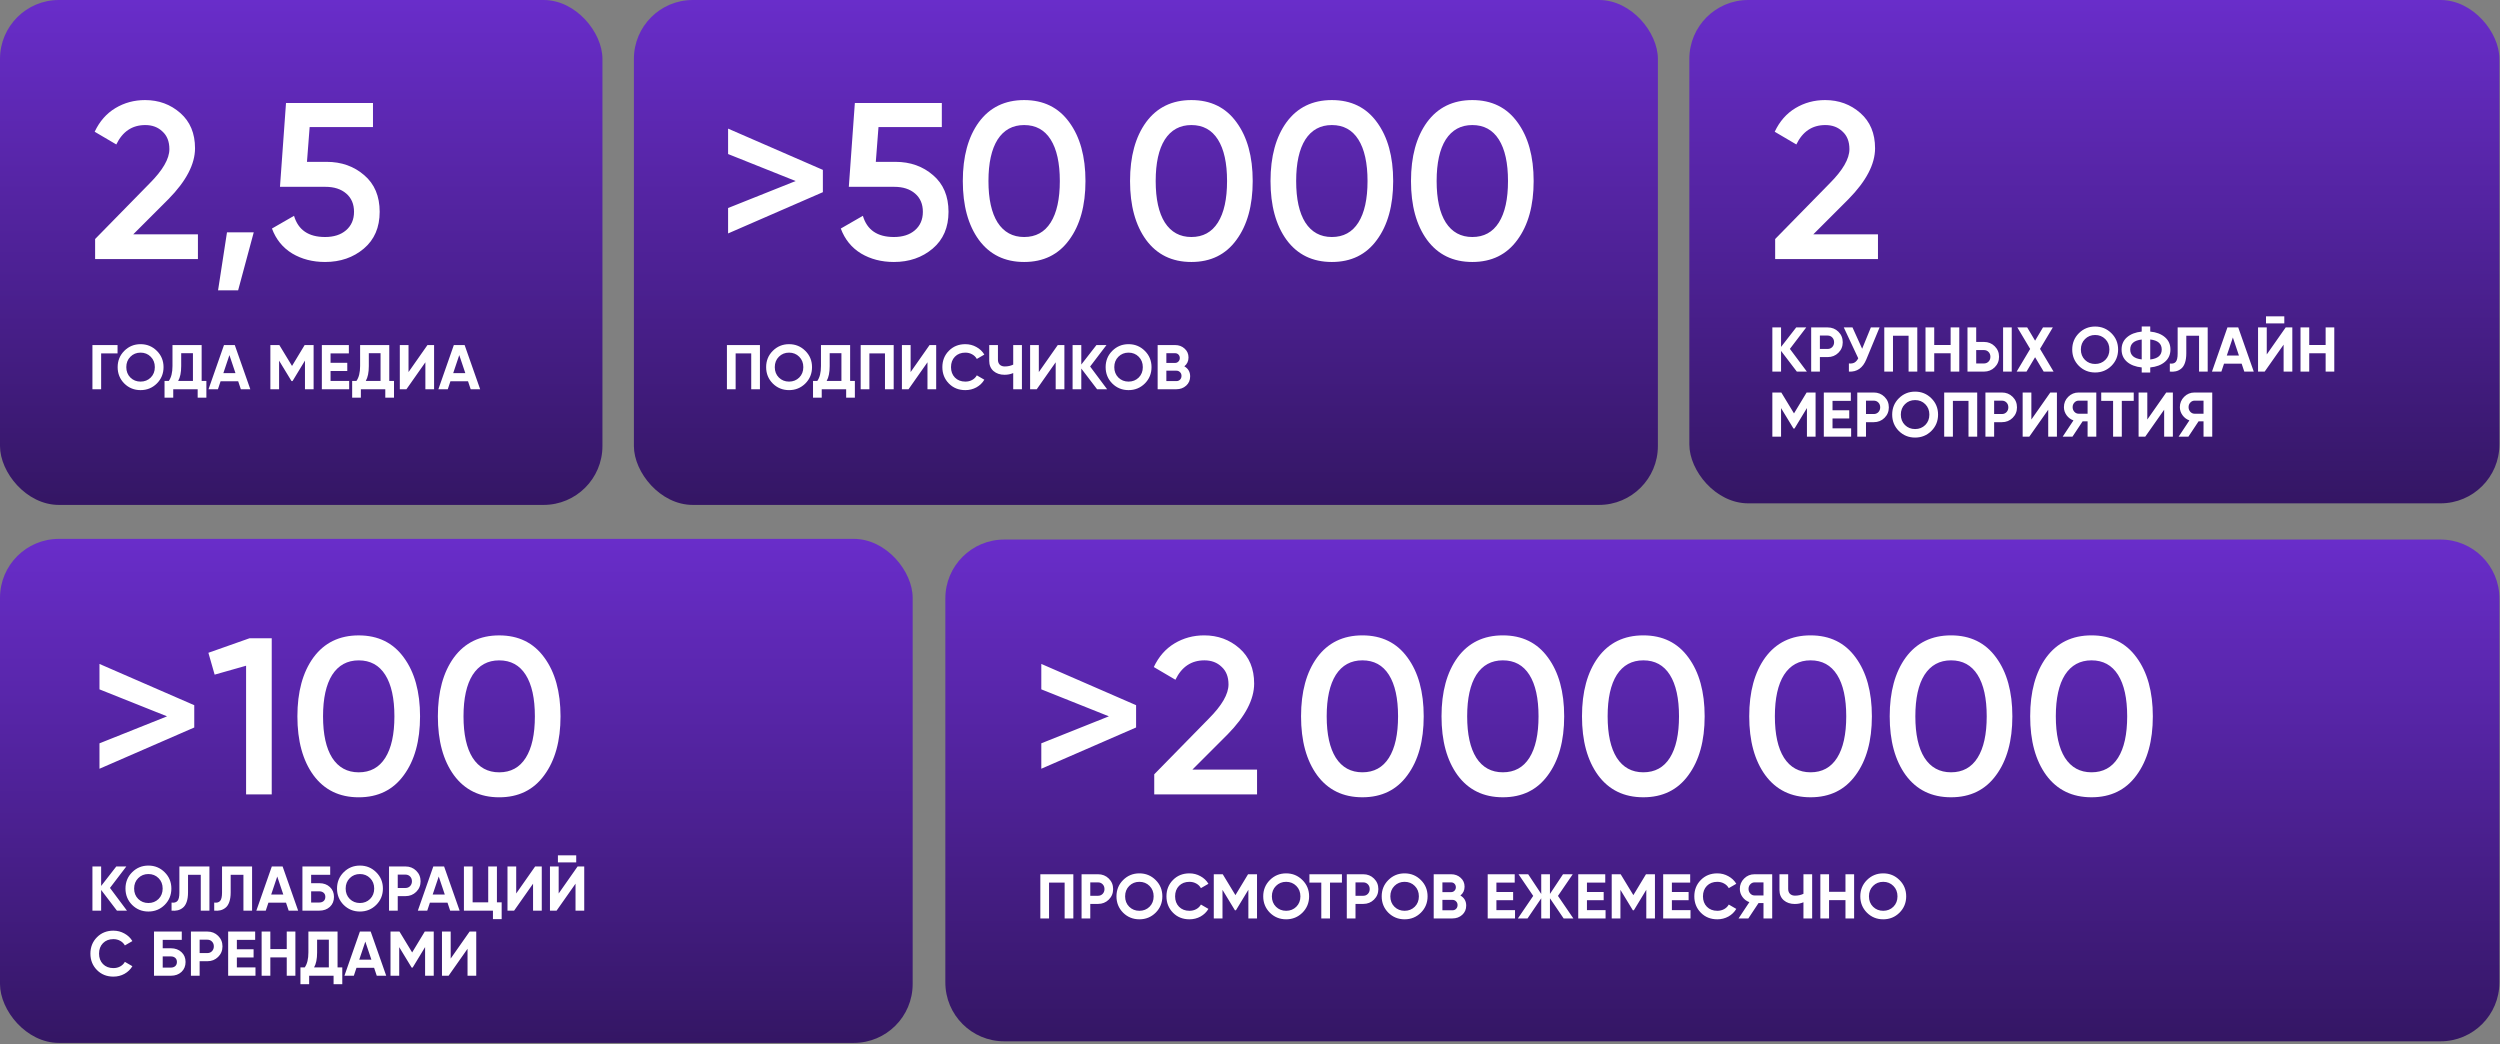 <?xml version="1.0" encoding="UTF-8"?> <svg xmlns="http://www.w3.org/2000/svg" width="845" height="353" viewBox="0 0 845 353" fill="none"><rect x="0" y="0" width="845" height="353" fill="#808080" stroke="none"/><rect width="203.624" height="170.661" rx="19.902" fill="url(#paint0_linear_130_127)"></rect><rect x="214.258" width="346.107" height="170.661" rx="19.902" fill="url(#paint1_linear_130_127)"></rect><rect x="570.999" width="273.802" height="170.13" rx="19.902" fill="url(#paint2_linear_130_127)"></rect><path d="M32.15 87.57V80.786L50.542 62.017C55.014 57.544 57.251 53.675 57.251 50.409C57.251 47.846 56.472 45.861 54.914 44.454C53.407 42.996 51.472 42.268 49.11 42.268C44.688 42.268 41.421 44.454 39.311 48.826L31.999 44.529C33.657 41.011 35.994 38.348 39.009 36.539C42.024 34.73 45.366 33.825 49.035 33.825C53.658 33.825 57.628 35.283 60.944 38.197C64.261 41.112 65.919 45.082 65.919 50.107C65.919 55.484 62.929 61.213 56.949 67.293L45.039 79.203H66.899V87.57H32.15ZM85.766 78.525L80.49 98.123H73.706L76.721 78.525H85.766ZM110.389 54.705C115.414 54.705 119.66 56.213 123.128 59.228C126.595 62.193 128.329 66.314 128.329 71.59C128.329 76.867 126.545 81.012 122.977 84.028C119.409 87.043 115.037 88.55 109.861 88.55C105.69 88.55 101.996 87.595 98.78 85.686C95.564 83.726 93.278 80.912 91.921 77.243L99.383 72.947C100.79 77.721 104.283 80.108 109.861 80.108C112.826 80.108 115.188 79.354 116.946 77.847C118.756 76.289 119.66 74.203 119.66 71.59C119.66 68.977 118.781 66.917 117.022 65.409C115.263 63.901 112.926 63.148 110.012 63.148H94.634L96.67 34.805H126.067V42.946H104.66L103.755 54.705H110.389Z" fill="white"></path><path d="M246.094 43.474L278.13 57.419V64.957L246.094 78.902V70.309L268.934 61.188L246.094 52.067V43.474ZM302.658 54.705C307.683 54.705 311.929 56.213 315.397 59.228C318.864 62.193 320.598 66.314 320.598 71.59C320.598 76.867 318.814 81.012 315.246 84.028C311.678 87.043 307.306 88.55 302.13 88.55C297.959 88.55 294.265 87.595 291.049 85.686C287.833 83.726 285.547 80.912 284.19 77.243L291.652 72.947C293.059 77.721 296.552 80.108 302.13 80.108C305.095 80.108 307.457 79.354 309.215 77.847C311.025 76.289 311.929 74.203 311.929 71.59C311.929 68.977 311.05 66.917 309.291 65.409C307.532 63.901 305.195 63.148 302.281 63.148H286.903L288.939 34.805H318.336V42.946H296.929L296.024 54.705H302.658ZM361.386 81.088C357.768 86.063 352.692 88.55 346.159 88.55C339.626 88.55 334.526 86.063 330.857 81.088C327.239 76.113 325.43 69.479 325.43 61.188C325.43 52.896 327.239 46.263 330.857 41.288C334.526 36.313 339.626 33.825 346.159 33.825C352.692 33.825 357.768 36.313 361.386 41.288C365.054 46.263 366.888 52.896 366.888 61.188C366.888 69.479 365.054 76.113 361.386 81.088ZM346.159 80.108C350.079 80.108 353.069 78.475 355.129 75.208C357.19 71.942 358.22 67.268 358.22 61.188C358.22 55.107 357.19 50.434 355.129 47.167C353.069 43.901 350.079 42.268 346.159 42.268C342.29 42.268 339.3 43.901 337.189 47.167C335.129 50.434 334.099 55.107 334.099 61.188C334.099 67.268 335.129 71.942 337.189 75.208C339.3 78.475 342.29 80.108 346.159 80.108ZM417.911 81.088C414.293 86.063 409.217 88.55 402.684 88.55C396.152 88.55 391.051 86.063 387.382 81.088C383.764 76.113 381.955 69.479 381.955 61.188C381.955 52.896 383.764 46.263 387.382 41.288C391.051 36.313 396.152 33.825 402.684 33.825C409.217 33.825 414.293 36.313 417.911 41.288C421.579 46.263 423.413 52.896 423.413 61.188C423.413 69.479 421.579 76.113 417.911 81.088ZM402.684 80.108C406.604 80.108 409.594 78.475 411.654 75.208C413.715 71.942 414.745 67.268 414.745 61.188C414.745 55.107 413.715 50.434 411.654 47.167C409.594 43.901 406.604 42.268 402.684 42.268C398.815 42.268 395.825 43.901 393.714 47.167C391.654 50.434 390.624 55.107 390.624 61.188C390.624 67.268 391.654 71.942 393.714 75.208C395.825 78.475 398.815 80.108 402.684 80.108ZM465.39 81.088C461.772 86.063 456.697 88.55 450.164 88.55C443.631 88.55 438.531 86.063 434.862 81.088C431.244 76.113 429.435 69.479 429.435 61.188C429.435 52.896 431.244 46.263 434.862 41.288C438.531 36.313 443.631 33.825 450.164 33.825C456.697 33.825 461.772 36.313 465.39 41.288C469.059 46.263 470.893 52.896 470.893 61.188C470.893 69.479 469.059 76.113 465.39 81.088ZM450.164 80.108C454.084 80.108 457.074 78.475 459.134 75.208C461.194 71.942 462.225 67.268 462.225 61.188C462.225 55.107 461.194 50.434 459.134 47.167C457.074 43.901 454.084 42.268 450.164 42.268C446.295 42.268 443.305 43.901 441.194 47.167C439.134 50.434 438.103 55.107 438.103 61.188C438.103 67.268 439.134 71.942 441.194 75.208C443.305 78.475 446.295 80.108 450.164 80.108ZM512.87 81.088C509.252 86.063 504.176 88.55 497.644 88.55C491.111 88.55 486.01 86.063 482.342 81.088C478.724 76.113 476.915 69.479 476.915 61.188C476.915 52.896 478.724 46.263 482.342 41.288C486.01 36.313 491.111 33.825 497.644 33.825C504.176 33.825 509.252 36.313 512.87 41.288C516.539 46.263 518.373 52.896 518.373 61.188C518.373 69.479 516.539 76.113 512.87 81.088ZM497.644 80.108C501.563 80.108 504.553 78.475 506.614 75.208C508.674 71.942 509.704 67.268 509.704 61.188C509.704 55.107 508.674 50.434 506.614 47.167C504.553 43.901 501.563 42.268 497.644 42.268C493.774 42.268 490.784 43.901 488.674 47.167C486.613 50.434 485.583 55.107 485.583 61.188C485.583 67.268 486.613 71.942 488.674 75.208C490.784 78.475 493.774 80.108 497.644 80.108Z" fill="white"></path><path d="M600.003 87.57V80.786L618.396 62.017C622.868 57.544 625.104 53.675 625.104 50.409C625.104 47.846 624.325 45.861 622.768 44.454C621.26 42.996 619.325 42.268 616.963 42.268C612.541 42.268 609.275 44.454 607.164 48.826L599.852 44.529C601.511 41.011 603.848 38.348 606.863 36.539C609.878 34.73 613.22 33.825 616.888 33.825C621.511 33.825 625.481 35.283 628.798 38.197C632.115 41.112 633.773 45.082 633.773 50.107C633.773 55.484 630.783 61.213 624.803 67.293L612.893 79.203H634.753V87.57H600.003Z" fill="white"></path><path d="M610.723 125.602H607.331L601.997 118.604V125.602H599.053V110.668H601.997V117.26L607.117 110.668H610.509L604.984 117.922L610.723 125.602ZM617.746 110.668C619.183 110.668 620.391 111.152 621.373 112.119C622.354 113.086 622.845 114.274 622.845 115.682C622.845 117.09 622.354 118.277 621.373 119.244C620.391 120.211 619.183 120.695 617.746 120.695H615.122V125.602H612.178V110.668H617.746ZM617.746 117.943C618.372 117.943 618.891 117.73 619.303 117.303C619.716 116.862 619.922 116.322 619.922 115.682C619.922 115.027 619.716 114.487 619.303 114.06C618.891 113.634 618.372 113.42 617.746 113.42H615.122V117.943H617.746ZM632.351 110.668H635.295L630.815 121.484C629.62 124.386 627.657 125.758 624.927 125.602V122.85C625.723 122.921 626.363 122.814 626.847 122.53C627.345 122.231 627.757 121.754 628.084 121.1L623.199 110.668H626.143L629.407 117.879L632.351 110.668ZM648.044 110.668V125.602H645.1V113.484H639.83V125.602H636.886V110.668H648.044ZM659.315 110.668H662.237V125.602H659.315V119.415H653.768V125.602H650.824V110.668H653.768V116.599H659.315V110.668ZM665.011 125.602V110.668H667.955V115.575H670.579C672.016 115.575 673.225 116.058 674.206 117.026C675.187 117.993 675.678 119.18 675.678 120.588C675.678 121.996 675.187 123.184 674.206 124.151C673.225 125.118 672.016 125.602 670.579 125.602H665.011ZM677.043 125.602V110.668H679.966V125.602H677.043ZM667.955 122.85H670.579C671.205 122.85 671.724 122.636 672.137 122.21C672.549 121.783 672.755 121.242 672.755 120.588C672.755 119.934 672.549 119.394 672.137 118.967C671.724 118.54 671.205 118.327 670.579 118.327H667.955V122.85ZM694.111 125.602H690.762L687.861 120.738L684.959 125.602H681.631L686.197 117.943L681.866 110.668H685.194L687.861 115.148L690.527 110.668H693.855L689.525 117.922L694.111 125.602ZM713.66 123.66C712.153 125.154 710.318 125.9 708.156 125.9C705.994 125.9 704.16 125.154 702.652 123.66C701.159 122.153 700.412 120.311 700.412 118.135C700.412 115.959 701.159 114.124 702.652 112.631C704.16 111.123 705.994 110.37 708.156 110.37C710.318 110.37 712.153 111.123 713.66 112.631C715.168 114.124 715.921 115.959 715.921 118.135C715.921 120.311 715.168 122.153 713.66 123.66ZM704.721 121.655C705.646 122.565 706.791 123.02 708.156 123.02C709.521 123.02 710.666 122.565 711.591 121.655C712.515 120.73 712.977 119.557 712.977 118.135C712.977 116.713 712.515 115.539 711.591 114.615C710.666 113.69 709.521 113.228 708.156 113.228C706.791 113.228 705.646 113.69 704.721 114.615C703.797 115.539 703.335 116.713 703.335 118.135C703.335 119.557 703.797 120.73 704.721 121.655ZM731.751 113.975C732.988 115.042 733.607 116.428 733.607 118.135C733.607 119.842 732.988 121.228 731.751 122.295C730.513 123.362 728.856 123.994 726.78 124.194V125.922H723.9V124.194C721.809 123.98 720.152 123.347 718.929 122.295C717.706 121.228 717.095 119.842 717.095 118.135C717.095 116.428 717.706 115.049 718.929 113.996C720.152 112.93 721.809 112.29 723.9 112.076V110.348H726.78V112.076C728.856 112.275 730.513 112.908 731.751 113.975ZM726.78 121.506C729.368 121.207 730.663 120.083 730.663 118.135C730.663 116.172 729.368 115.042 726.78 114.743V121.506ZM720.017 118.135C720.017 120.083 721.312 121.2 723.9 121.484V114.764C721.312 115.049 720.017 116.172 720.017 118.135ZM733.401 125.602V122.871C734.283 122.999 734.944 122.821 735.385 122.338C735.826 121.854 736.046 120.908 736.046 119.5V110.668H746.201V125.602H743.278V113.484H738.969V119.415C738.969 120.709 738.813 121.797 738.5 122.679C738.187 123.561 737.753 124.215 737.198 124.642C736.658 125.068 736.075 125.353 735.449 125.495C734.838 125.637 734.155 125.673 733.401 125.602ZM758.57 125.602L757.674 122.914H751.722L750.826 125.602H747.647L752.874 110.668H756.522L761.77 125.602H758.57ZM752.66 120.162H756.756L754.708 114.06L752.66 120.162ZM765.908 109.303V106.914H772.094V109.303H765.908ZM771.86 125.602V116.492L765.46 125.602H763.22V110.668H766.164V119.799L772.564 110.668H774.804V125.602H771.86ZM786.065 110.668H788.987V125.602H786.065V119.415H780.518V125.602H777.574V110.668H780.518V116.599H786.065V110.668ZM613.667 132.668V147.602H610.744V137.916L606.541 144.85H606.2L601.997 137.938V147.602H599.053V132.668H602.083L606.371 139.73L610.637 132.668H613.667ZM619.393 144.786H625.686V147.602H616.449V132.668H625.58V135.484H619.393V138.663H625.046V141.436H619.393V144.786ZM633.329 132.668C634.766 132.668 635.975 133.152 636.956 134.119C637.937 135.086 638.428 136.274 638.428 137.682C638.428 139.09 637.937 140.277 636.956 141.244C635.975 142.211 634.766 142.695 633.329 142.695H630.705V147.602H627.761V132.668H633.329ZM633.329 139.943C633.955 139.943 634.474 139.73 634.887 139.303C635.299 138.862 635.505 138.322 635.505 137.682C635.505 137.027 635.299 136.487 634.887 136.06C634.474 135.634 633.955 135.42 633.329 135.42H630.705V139.943H633.329ZM652.806 145.66C651.298 147.154 649.464 147.9 647.302 147.9C645.14 147.9 643.306 147.154 641.798 145.66C640.305 144.153 639.558 142.311 639.558 140.135C639.558 137.959 640.305 136.124 641.798 134.631C643.306 133.123 645.14 132.37 647.302 132.37C649.464 132.37 651.298 133.123 652.806 134.631C654.314 136.124 655.067 137.959 655.067 140.135C655.067 142.311 654.314 144.153 652.806 145.66ZM643.867 143.655C644.792 144.565 645.937 145.02 647.302 145.02C648.667 145.02 649.812 144.565 650.737 143.655C651.661 142.73 652.123 141.557 652.123 140.135C652.123 138.713 651.661 137.539 650.737 136.615C649.812 135.69 648.667 135.228 647.302 135.228C645.937 135.228 644.792 135.69 643.867 136.615C642.943 137.539 642.481 138.713 642.481 140.135C642.481 141.557 642.943 142.73 643.867 143.655ZM668.294 132.668V147.602H665.35V135.484H660.08V147.602H657.136V132.668H668.294ZM676.642 132.668C678.078 132.668 679.287 133.152 680.269 134.119C681.25 135.086 681.741 136.274 681.741 137.682C681.741 139.09 681.25 140.277 680.269 141.244C679.287 142.211 678.078 142.695 676.642 142.695H674.018V147.602H671.074V132.668H676.642ZM676.642 139.943C677.268 139.943 677.787 139.73 678.199 139.303C678.612 138.862 678.818 138.322 678.818 137.682C678.818 137.027 678.612 136.487 678.199 136.06C677.787 135.634 677.268 135.42 676.642 135.42H674.018V139.943H676.642ZM692.297 147.602V138.492L685.897 147.602H683.657V132.668H686.601V141.799L693.001 132.668H695.241V147.602H692.297ZM708.55 132.668V147.602H705.606V142.418H703.921L700.486 147.602H697.179L700.827 142.098C699.875 141.756 699.099 141.173 698.502 140.348C697.905 139.523 697.606 138.613 697.606 137.618C697.606 136.252 698.09 135.086 699.057 134.119C700.024 133.152 701.197 132.668 702.577 132.668H708.55ZM702.577 139.836H705.606V135.42H702.577C702.022 135.42 701.546 135.634 701.147 136.06C700.749 136.487 700.55 137.006 700.55 137.618C700.55 138.229 700.749 138.755 701.147 139.196C701.546 139.623 702.022 139.836 702.577 139.836ZM721.201 132.668V135.484H717.169V147.602H714.225V135.484H710.215V132.668H721.201ZM731.485 147.602V138.492L725.085 147.602H722.845V132.668H725.789V141.799L732.189 132.668H734.429V147.602H731.485ZM747.738 132.668V147.602H744.794V142.418H743.108L739.674 147.602H736.367L740.015 142.098C739.062 141.756 738.287 141.173 737.69 140.348C737.092 139.523 736.794 138.613 736.794 137.618C736.794 136.252 737.277 135.086 738.244 134.119C739.211 133.152 740.385 132.668 741.764 132.668H747.738ZM741.764 139.836H744.794V135.42H741.764C741.21 135.42 740.733 135.634 740.335 136.06C739.937 136.487 739.738 137.006 739.738 137.618C739.738 138.229 739.937 138.755 740.335 139.196C740.733 139.623 741.21 139.836 741.764 139.836Z" fill="white"></path><path d="M39.732 116.629V119.445H34.185V131.562H31.241V116.629H39.732ZM53.015 129.621C51.507 131.115 49.673 131.861 47.511 131.861C45.349 131.861 43.514 131.115 42.007 129.621C40.514 128.114 39.767 126.272 39.767 124.096C39.767 121.92 40.514 120.085 42.007 118.592C43.514 117.084 45.349 116.331 47.511 116.331C49.673 116.331 51.507 117.084 53.015 118.592C54.522 120.085 55.276 121.92 55.276 124.096C55.276 126.272 54.522 128.114 53.015 129.621ZM44.076 127.616C45.001 128.526 46.145 128.981 47.511 128.981C48.876 128.981 50.021 128.526 50.946 127.616C51.87 126.691 52.332 125.518 52.332 124.096C52.332 122.674 51.87 121.5 50.946 120.576C50.021 119.651 48.876 119.189 47.511 119.189C46.145 119.189 45.001 119.651 44.076 120.576C43.152 121.5 42.69 122.674 42.69 124.096C42.69 125.518 43.152 126.691 44.076 127.616ZM68.156 128.747H69.756V134.421H66.812V131.562H58.556V134.421H55.612V128.747H57.063C57.888 127.595 58.3 125.909 58.3 123.691V116.629H68.156V128.747ZM60.22 128.747H65.212V119.381H61.244V123.733C61.244 125.895 60.903 127.566 60.22 128.747ZM81.404 131.562L80.508 128.875H74.556L73.66 131.562H70.481L75.708 116.629H79.356L84.604 131.562H81.404ZM75.494 126.123H79.59L77.542 120.021L75.494 126.123ZM106 116.629V131.562H103.078V121.877L98.875 128.811H98.534L94.331 121.899V131.562H91.387V116.629H94.416L98.704 123.691L102.971 116.629H106ZM111.727 128.747H118.02V131.562H108.783V116.629H117.913V119.445H111.727V122.624H117.38V125.397H111.727V128.747ZM131.573 128.747H133.173V134.421H130.229V131.562H121.973V134.421H119.029V128.747H120.479C121.304 127.595 121.717 125.909 121.717 123.691V116.629H131.573V128.747ZM123.637 128.747H128.629V119.381H124.661V123.733C124.661 125.895 124.319 127.566 123.637 128.747ZM143.777 131.562V122.453L137.377 131.562H135.137V116.629H138.081V125.76L144.481 116.629H146.721V131.562H143.777ZM159.091 131.562L158.195 128.875H152.243L151.347 131.562H148.168L153.395 116.629H157.043L162.291 131.562H159.091ZM153.182 126.123H157.278L155.23 120.021L153.182 126.123Z" fill="white"></path><path d="M256.858 116.629V131.562H253.914V119.445H248.645V131.562H245.701V116.629H256.858ZM272.203 129.621C270.696 131.115 268.861 131.861 266.699 131.861C264.538 131.861 262.703 131.115 261.195 129.621C259.702 128.114 258.955 126.272 258.955 124.096C258.955 121.92 259.702 120.085 261.195 118.592C262.703 117.084 264.538 116.331 266.699 116.331C268.861 116.331 270.696 117.084 272.203 118.592C273.711 120.085 274.465 121.92 274.465 124.096C274.465 126.272 273.711 128.114 272.203 129.621ZM263.265 127.616C264.189 128.526 265.334 128.981 266.699 128.981C268.065 128.981 269.21 128.526 270.134 127.616C271.059 126.691 271.521 125.518 271.521 124.096C271.521 122.674 271.059 121.5 270.134 120.576C269.21 119.651 268.065 119.189 266.699 119.189C265.334 119.189 264.189 119.651 263.265 120.576C262.34 121.5 261.878 122.674 261.878 124.096C261.878 125.518 262.34 126.691 263.265 127.616ZM287.345 128.747H288.945V134.421H286.001V131.562H277.745V134.421H274.801V128.747H276.251C277.076 127.595 277.489 125.909 277.489 123.691V116.629H287.345V128.747ZM279.409 128.747H284.401V119.381H280.433V123.733C280.433 125.895 280.091 127.566 279.409 128.747ZM302.066 116.629V131.562H299.122V119.445H293.853V131.562H290.909V116.629H302.066ZM313.486 131.562V122.453L307.086 131.562H304.846V116.629H307.79V125.76L314.19 116.629H316.43V131.562H313.486ZM326.283 131.861C324.036 131.861 322.18 131.115 320.715 129.621C319.25 128.128 318.518 126.286 318.518 124.096C318.518 121.891 319.25 120.05 320.715 118.571C322.18 117.077 324.036 116.331 326.283 116.331C327.634 116.331 328.879 116.651 330.017 117.291C331.169 117.916 332.065 118.77 332.705 119.851L330.166 121.323C329.796 120.654 329.27 120.135 328.587 119.765C327.905 119.381 327.137 119.189 326.283 119.189C324.833 119.189 323.659 119.644 322.763 120.555C321.882 121.465 321.441 122.645 321.441 124.096C321.441 125.532 321.882 126.706 322.763 127.616C323.659 128.526 324.833 128.981 326.283 128.981C327.137 128.981 327.905 128.796 328.587 128.427C329.284 128.043 329.81 127.523 330.166 126.869L332.705 128.341C332.065 129.422 331.176 130.283 330.038 130.923C328.9 131.548 327.649 131.861 326.283 131.861ZM342.466 116.629H345.41V131.562H342.466V126.101C341.556 126.485 340.582 126.677 339.544 126.677C338.036 126.677 336.792 126.258 335.81 125.419C334.843 124.565 334.36 123.413 334.36 121.963V116.629H337.304V121.579C337.304 122.29 337.51 122.851 337.922 123.264C338.349 123.662 338.911 123.861 339.608 123.861C340.646 123.861 341.599 123.655 342.466 123.243V116.629ZM356.82 131.562V122.453L350.42 131.562H348.18V116.629H351.124V125.76L357.524 116.629H359.764V131.562H356.82ZM374.203 131.562H370.811L365.478 124.565V131.562H362.534V116.629H365.478V123.221L370.598 116.629H373.99L368.465 123.883L374.203 131.562ZM386.953 129.621C385.446 131.115 383.611 131.861 381.449 131.861C379.288 131.861 377.453 131.115 375.945 129.621C374.452 128.114 373.705 126.272 373.705 124.096C373.705 121.92 374.452 120.085 375.945 118.592C377.453 117.084 379.288 116.331 381.449 116.331C383.611 116.331 385.446 117.084 386.953 118.592C388.461 120.085 389.215 121.92 389.215 124.096C389.215 126.272 388.461 128.114 386.953 129.621ZM378.015 127.616C378.939 128.526 380.084 128.981 381.449 128.981C382.815 128.981 383.96 128.526 384.884 127.616C385.809 126.691 386.271 125.518 386.271 124.096C386.271 122.674 385.809 121.5 384.884 120.576C383.96 119.651 382.815 119.189 381.449 119.189C380.084 119.189 378.939 119.651 378.015 120.576C377.09 121.5 376.628 122.674 376.628 124.096C376.628 125.518 377.09 126.691 378.015 127.616ZM400.308 123.819C401.616 124.572 402.271 125.71 402.271 127.232C402.271 128.498 401.823 129.536 400.927 130.347C400.031 131.157 398.928 131.562 397.62 131.562H391.284V116.629H397.172C398.452 116.629 399.526 117.027 400.393 117.824C401.275 118.606 401.716 119.609 401.716 120.832C401.716 122.069 401.247 123.065 400.308 123.819ZM397.172 119.381H394.228V122.667H397.172C397.627 122.667 398.004 122.51 398.303 122.197C398.615 121.884 398.772 121.493 398.772 121.024C398.772 120.555 398.623 120.163 398.324 119.851C398.025 119.538 397.641 119.381 397.172 119.381ZM397.62 128.811C398.118 128.811 398.53 128.647 398.857 128.32C399.184 127.979 399.348 127.552 399.348 127.04C399.348 126.542 399.184 126.13 398.857 125.803C398.53 125.461 398.118 125.291 397.62 125.291H394.228V128.811H397.62Z" fill="white"></path><rect y="182.141" width="308.48" height="170.361" rx="19.902" fill="url(#paint3_linear_130_127)"></rect><path d="M319.526 202.269C319.526 191.278 328.436 182.367 339.428 182.367H824.899C835.891 182.367 844.801 191.278 844.801 202.269V332.063C844.801 343.055 835.891 351.965 824.899 351.965H339.428C328.436 351.965 319.526 343.055 319.526 332.063V202.269Z" fill="url(#paint4_linear_130_127)"></path><path d="M351.962 224.404L383.998 238.349V245.886L351.962 259.831V251.238L374.802 242.117L351.962 232.997V224.404ZM390.133 268.5V261.716L408.526 242.947C412.998 238.474 415.234 234.605 415.234 231.338C415.234 228.775 414.455 226.791 412.898 225.383C411.39 223.926 409.455 223.197 407.093 223.197C402.671 223.197 399.405 225.383 397.294 229.755L389.983 225.459C391.641 221.941 393.978 219.278 396.993 217.469C400.008 215.66 403.35 214.755 407.018 214.755C411.641 214.755 415.611 216.212 418.928 219.127C422.245 222.042 423.903 226.012 423.903 231.037C423.903 236.414 420.913 242.143 414.933 248.223L403.023 260.133H424.883V268.5H390.133ZM475.71 262.017C472.092 266.992 467.017 269.48 460.484 269.48C453.951 269.48 448.85 266.992 445.182 262.017C441.564 257.042 439.755 250.409 439.755 242.117C439.755 233.826 441.564 227.193 445.182 222.218C448.85 217.243 453.951 214.755 460.484 214.755C467.017 214.755 472.092 217.243 475.71 222.218C479.379 227.193 481.213 233.826 481.213 242.117C481.213 250.409 479.379 257.042 475.71 262.017ZM460.484 261.038C464.404 261.038 467.394 259.404 469.454 256.138C471.514 252.872 472.544 248.198 472.544 242.117C472.544 236.037 471.514 231.363 469.454 228.097C467.394 224.831 464.404 223.197 460.484 223.197C456.614 223.197 453.624 224.831 451.514 228.097C449.454 231.363 448.423 236.037 448.423 242.117C448.423 248.198 449.454 252.872 451.514 256.138C453.624 259.404 456.614 261.038 460.484 261.038ZM523.19 262.017C519.572 266.992 514.496 269.48 507.964 269.48C501.431 269.48 496.33 266.992 492.662 262.017C489.044 257.042 487.234 250.409 487.234 242.117C487.234 233.826 489.044 227.193 492.662 222.218C496.33 217.243 501.431 214.755 507.964 214.755C514.496 214.755 519.572 217.243 523.19 222.218C526.858 227.193 528.693 233.826 528.693 242.117C528.693 250.409 526.858 257.042 523.19 262.017ZM507.964 261.038C511.883 261.038 514.873 259.404 516.934 256.138C518.994 252.872 520.024 248.198 520.024 242.117C520.024 236.037 518.994 231.363 516.934 228.097C514.873 224.831 511.883 223.197 507.964 223.197C504.094 223.197 501.104 224.831 498.994 228.097C496.933 231.363 495.903 236.037 495.903 242.117C495.903 248.198 496.933 252.872 498.994 256.138C501.104 259.404 504.094 261.038 507.964 261.038ZM570.67 262.017C567.052 266.992 561.976 269.48 555.443 269.48C548.91 269.48 543.81 266.992 540.141 262.017C536.523 257.042 534.714 250.409 534.714 242.117C534.714 233.826 536.523 227.193 540.141 222.218C543.81 217.243 548.91 214.755 555.443 214.755C561.976 214.755 567.052 217.243 570.67 222.218C574.338 227.193 576.172 233.826 576.172 242.117C576.172 250.409 574.338 257.042 570.67 262.017ZM555.443 261.038C559.363 261.038 562.353 259.404 564.413 256.138C566.474 252.872 567.504 248.198 567.504 242.117C567.504 236.037 566.474 231.363 564.413 228.097C562.353 224.831 559.363 223.197 555.443 223.197C551.574 223.197 548.584 224.831 546.473 228.097C544.413 231.363 543.383 236.037 543.383 242.117C543.383 248.198 544.413 252.872 546.473 256.138C548.584 259.404 551.574 261.038 555.443 261.038ZM627.195 262.017C623.577 266.992 618.501 269.48 611.968 269.48C605.436 269.48 600.335 266.992 596.667 262.017C593.048 257.042 591.239 250.409 591.239 242.117C591.239 233.826 593.048 227.193 596.667 222.218C600.335 217.243 605.436 214.755 611.968 214.755C618.501 214.755 623.577 217.243 627.195 222.218C630.863 227.193 632.697 233.826 632.697 242.117C632.697 250.409 630.863 257.042 627.195 262.017ZM611.968 261.038C615.888 261.038 618.878 259.404 620.938 256.138C622.999 252.872 624.029 248.198 624.029 242.117C624.029 236.037 622.999 231.363 620.938 228.097C618.878 224.831 615.888 223.197 611.968 223.197C608.099 223.197 605.109 224.831 602.998 228.097C600.938 231.363 599.908 236.037 599.908 242.117C599.908 248.198 600.938 252.872 602.998 256.138C605.109 259.404 608.099 261.038 611.968 261.038ZM674.675 262.017C671.056 266.992 665.981 269.48 659.448 269.48C652.915 269.48 647.815 266.992 644.146 262.017C640.528 257.042 638.719 250.409 638.719 242.117C638.719 233.826 640.528 227.193 644.146 222.218C647.815 217.243 652.915 214.755 659.448 214.755C665.981 214.755 671.056 217.243 674.675 222.218C678.343 227.193 680.177 233.826 680.177 242.117C680.177 250.409 678.343 257.042 674.675 262.017ZM659.448 261.038C663.368 261.038 666.358 259.404 668.418 256.138C670.478 252.872 671.509 248.198 671.509 242.117C671.509 236.037 670.478 231.363 668.418 228.097C666.358 224.831 663.368 223.197 659.448 223.197C655.579 223.197 652.589 224.831 650.478 228.097C648.418 231.363 647.387 236.037 647.387 242.117C647.387 248.198 648.418 252.872 650.478 256.138C652.589 259.404 655.579 261.038 659.448 261.038ZM722.154 262.017C718.536 266.992 713.461 269.48 706.928 269.48C700.395 269.48 695.294 266.992 691.626 262.017C688.008 257.042 686.199 250.409 686.199 242.117C686.199 233.826 688.008 227.193 691.626 222.218C695.294 217.243 700.395 214.755 706.928 214.755C713.461 214.755 718.536 217.243 722.154 222.218C725.823 227.193 727.657 233.826 727.657 242.117C727.657 250.409 725.823 257.042 722.154 262.017ZM706.928 261.038C710.847 261.038 713.837 259.404 715.898 256.138C717.958 252.872 718.988 248.198 718.988 242.117C718.988 236.037 717.958 231.363 715.898 228.097C713.837 224.831 710.847 223.197 706.928 223.197C703.058 223.197 700.068 224.831 697.958 228.097C695.897 231.363 694.867 236.037 694.867 242.117C694.867 248.198 695.897 252.872 697.958 256.138C700.068 259.404 703.058 261.038 706.928 261.038Z" fill="white"></path><path d="M33.623 224.411L65.659 238.356V245.894L33.623 259.839V251.246L56.463 242.125L33.623 233.004V224.411ZM84.307 215.743H91.845V268.508H83.177V225.014L72.548 228.03L70.438 220.642L84.307 215.743ZM136.475 262.025C132.856 267 127.781 269.488 121.248 269.488C114.715 269.488 109.615 267 105.946 262.025C102.328 257.05 100.519 250.417 100.519 242.125C100.519 233.834 102.328 227.2 105.946 222.225C109.615 217.25 114.715 214.763 121.248 214.763C127.781 214.763 132.856 217.25 136.475 222.225C140.143 227.2 141.977 233.834 141.977 242.125C141.977 250.417 140.143 257.05 136.475 262.025ZM121.248 261.045C125.168 261.045 128.158 259.412 130.218 256.146C132.278 252.879 133.309 248.206 133.309 242.125C133.309 236.045 132.278 231.371 130.218 228.105C128.158 224.838 125.168 223.205 121.248 223.205C117.379 223.205 114.389 224.838 112.278 228.105C110.218 231.371 109.188 236.045 109.188 242.125C109.188 248.206 110.218 252.879 112.278 256.146C114.389 259.412 117.379 261.045 121.248 261.045ZM183.954 262.025C180.336 267 175.261 269.488 168.728 269.488C162.195 269.488 157.094 267 153.426 262.025C149.808 257.05 147.999 250.417 147.999 242.125C147.999 233.834 149.808 227.2 153.426 222.225C157.094 217.25 162.195 214.763 168.728 214.763C175.261 214.763 180.336 217.25 183.954 222.225C187.623 227.2 189.457 233.834 189.457 242.125C189.457 250.417 187.623 257.05 183.954 262.025ZM168.728 261.045C172.647 261.045 175.637 259.412 177.698 256.146C179.758 252.879 180.788 248.206 180.788 242.125C180.788 236.045 179.758 231.371 177.698 228.105C175.637 224.838 172.647 223.205 168.728 223.205C164.858 223.205 161.868 224.838 159.758 228.105C157.697 231.371 156.667 236.045 156.667 242.125C156.667 248.206 157.697 252.879 159.758 256.146C161.868 259.412 164.858 261.045 168.728 261.045Z" fill="white"></path><path d="M42.91 307.797H39.519L34.185 300.8V307.797H31.241V292.864H34.185V299.456L39.305 292.864H42.697L37.172 300.117L42.91 307.797ZM55.661 305.856C54.153 307.349 52.318 308.096 50.157 308.096C47.995 308.096 46.16 307.349 44.653 305.856C43.159 304.348 42.413 302.506 42.413 300.33C42.413 298.154 43.159 296.32 44.653 294.826C46.16 293.319 47.995 292.565 50.157 292.565C52.318 292.565 54.153 293.319 55.661 294.826C57.168 296.32 57.922 298.154 57.922 300.33C57.922 302.506 57.168 304.348 55.661 305.856ZM46.722 303.85C47.646 304.76 48.791 305.216 50.157 305.216C51.522 305.216 52.667 304.76 53.591 303.85C54.516 302.926 54.978 301.752 54.978 300.33C54.978 298.908 54.516 297.735 53.591 296.81C52.667 295.886 51.522 295.424 50.157 295.424C48.791 295.424 47.646 295.886 46.722 296.81C45.797 297.735 45.335 298.908 45.335 300.33C45.335 301.752 45.797 302.926 46.722 303.85ZM57.985 307.797V305.066C58.867 305.194 59.528 305.016 59.969 304.533C60.41 304.049 60.63 303.104 60.63 301.696V292.864H70.785V307.797H67.862V295.68H63.553V301.61C63.553 302.904 63.397 303.992 63.084 304.874C62.771 305.756 62.337 306.41 61.782 306.837C61.242 307.264 60.659 307.548 60.033 307.69C59.421 307.832 58.739 307.868 57.985 307.797ZM72.402 307.797V305.066C73.283 305.194 73.945 305.016 74.386 304.533C74.826 304.049 75.047 303.104 75.047 301.696V292.864H85.202V307.797H82.279V295.68H77.97V301.61C77.97 302.904 77.813 303.992 77.5 304.874C77.187 305.756 76.754 306.41 76.199 306.837C75.659 307.264 75.075 307.548 74.45 307.69C73.838 307.832 73.155 307.868 72.402 307.797ZM97.57 307.797L96.674 305.109H90.722L89.826 307.797H86.648L91.874 292.864H95.522L100.77 307.797H97.57ZM91.661 302.357H95.757L93.709 296.256L91.661 302.357ZM107.938 298.517C109.388 298.517 110.576 298.951 111.5 299.818C112.425 300.672 112.887 301.781 112.887 303.146C112.887 304.526 112.425 305.649 111.5 306.517C110.576 307.37 109.388 307.797 107.938 307.797H102.22V292.864H111.607V295.68H105.164V298.517H107.938ZM107.938 305.045C108.521 305.045 109.004 304.881 109.388 304.554C109.772 304.213 109.964 303.744 109.964 303.146C109.964 302.549 109.772 302.087 109.388 301.76C109.004 301.432 108.521 301.269 107.938 301.269H105.164V305.045H107.938ZM127.161 305.856C125.653 307.349 123.818 308.096 121.657 308.096C119.495 308.096 117.66 307.349 116.153 305.856C114.659 304.348 113.913 302.506 113.913 300.33C113.913 298.154 114.659 296.32 116.153 294.826C117.66 293.319 119.495 292.565 121.657 292.565C123.818 292.565 125.653 293.319 127.161 294.826C128.668 296.32 129.422 298.154 129.422 300.33C129.422 302.506 128.668 304.348 127.161 305.856ZM118.222 303.85C119.146 304.76 120.291 305.216 121.657 305.216C123.022 305.216 124.167 304.76 125.091 303.85C126.016 302.926 126.478 301.752 126.478 300.33C126.478 298.908 126.016 297.735 125.091 296.81C124.167 295.886 123.022 295.424 121.657 295.424C120.291 295.424 119.146 295.886 118.222 296.81C117.298 297.735 116.835 298.908 116.835 300.33C116.835 301.752 117.298 302.926 118.222 303.85ZM137.059 292.864C138.496 292.864 139.704 293.347 140.686 294.314C141.667 295.281 142.158 296.469 142.158 297.877C142.158 299.285 141.667 300.472 140.686 301.44C139.704 302.407 138.496 302.89 137.059 302.89H134.435V307.797H131.491V292.864H137.059ZM137.059 300.138C137.685 300.138 138.204 299.925 138.616 299.498C139.029 299.057 139.235 298.517 139.235 297.877C139.235 297.223 139.029 296.682 138.616 296.256C138.204 295.829 137.685 295.616 137.059 295.616H134.435V300.138H137.059ZM152.154 307.797L151.258 305.109H145.306L144.41 307.797H141.231L146.458 292.864H150.106L155.354 307.797H152.154ZM146.244 302.357H150.34L148.292 296.256L146.244 302.357ZM167.961 304.981H169.561V310.656H166.617V307.797H156.804V292.864H159.748V304.981H165.017V292.864H167.961V304.981ZM180.173 307.797V298.688L173.773 307.797H171.533V292.864H174.477V301.994L180.877 292.864H183.117V307.797H180.173ZM188.575 291.498V289.109H194.762V291.498H188.575ZM194.527 307.797V298.688L188.127 307.797H185.887V292.864H188.831V301.994L195.231 292.864H197.471V307.797H194.527ZM38.324 330.096C36.077 330.096 34.221 329.349 32.756 327.856C31.291 326.362 30.558 324.52 30.558 322.33C30.558 320.126 31.291 318.284 32.756 316.805C34.221 315.312 36.077 314.565 38.324 314.565C39.675 314.565 40.919 314.885 42.057 315.525C43.209 316.151 44.105 317.004 44.745 318.085L42.206 319.557C41.837 318.888 41.31 318.369 40.628 318C39.945 317.616 39.177 317.424 38.324 317.424C36.873 317.424 35.7 317.879 34.804 318.789C33.922 319.699 33.481 320.88 33.481 322.33C33.481 323.767 33.922 324.94 34.804 325.85C35.7 326.76 36.873 327.216 38.324 327.216C39.177 327.216 39.945 327.031 40.628 326.661C41.325 326.277 41.851 325.758 42.206 325.104L44.745 326.576C44.105 327.656 43.216 328.517 42.078 329.157C40.941 329.783 39.689 330.096 38.324 330.096ZM57.771 320.517C59.222 320.517 60.409 320.951 61.334 321.818C62.258 322.672 62.72 323.781 62.72 325.146C62.72 326.526 62.258 327.649 61.334 328.517C60.409 329.37 59.222 329.797 57.771 329.797H52.054V314.864H61.44V317.68H54.998V320.517H57.771ZM57.771 327.045C58.354 327.045 58.838 326.881 59.222 326.554C59.606 326.213 59.798 325.744 59.798 325.146C59.798 324.549 59.606 324.087 59.222 323.76C58.838 323.432 58.354 323.269 57.771 323.269H54.998V327.045H57.771ZM70.101 314.864C71.537 314.864 72.746 315.347 73.728 316.314C74.709 317.281 75.2 318.469 75.2 319.877C75.2 321.285 74.709 322.472 73.728 323.44C72.746 324.407 71.537 324.89 70.101 324.89H67.477V329.797H64.533V314.864H70.101ZM70.101 322.138C70.727 322.138 71.246 321.925 71.658 321.498C72.071 321.057 72.277 320.517 72.277 319.877C72.277 319.223 72.071 318.682 71.658 318.256C71.246 317.829 70.727 317.616 70.101 317.616H67.477V322.138H70.101ZM80.06 326.981H86.353V329.797H77.116V314.864H86.247V317.68H80.06V320.858H85.713V323.632H80.06V326.981ZM96.919 314.864H99.842V329.797H96.919V323.61H91.373V329.797H88.429V314.864H91.373V320.794H96.919V314.864ZM114.093 326.981H115.693V332.656H112.749V329.797H104.493V332.656H101.549V326.981H103C103.825 325.829 104.237 324.144 104.237 321.925V314.864H114.093V326.981ZM106.157 326.981H111.149V317.616H107.181V321.968C107.181 324.129 106.84 325.8 106.157 326.981ZM127.341 329.797L126.445 327.109H120.493L119.597 329.797H116.418L121.645 314.864H125.293L130.541 329.797H127.341ZM121.432 324.357H125.528L123.48 318.256L121.432 324.357ZM146.604 314.864V329.797H143.682V320.112L139.479 327.045H139.138L134.935 320.133V329.797H131.991V314.864H135.02L139.308 321.925L143.575 314.864H146.604ZM158.027 329.797V320.688L151.627 329.797H149.387V314.864H152.331V323.994L158.731 314.864H160.971V329.797H158.027Z" fill="white"></path><path d="M362.79 295.496V310.43H359.846V298.312H354.577V310.43H351.633V295.496H362.79ZM371.138 295.496C372.575 295.496 373.784 295.98 374.765 296.947C375.746 297.914 376.237 299.102 376.237 300.51C376.237 301.918 375.746 303.105 374.765 304.072C373.784 305.039 372.575 305.523 371.138 305.523H368.514V310.43H365.57V295.496H371.138ZM371.138 302.771C371.764 302.771 372.283 302.558 372.696 302.131C373.108 301.69 373.314 301.15 373.314 300.51C373.314 299.855 373.108 299.315 372.696 298.888C372.283 298.462 371.764 298.248 371.138 298.248H368.514V302.771H371.138ZM390.615 308.488C389.107 309.982 387.273 310.728 385.111 310.728C382.949 310.728 381.114 309.982 379.607 308.488C378.113 306.981 377.367 305.139 377.367 302.963C377.367 300.787 378.113 298.952 379.607 297.459C381.114 295.951 382.949 295.198 385.111 295.198C387.273 295.198 389.107 295.951 390.615 297.459C392.122 298.952 392.876 300.787 392.876 302.963C392.876 305.139 392.122 306.981 390.615 308.488ZM381.676 306.483C382.601 307.393 383.745 307.848 385.111 307.848C386.476 307.848 387.621 307.393 388.545 306.483C389.47 305.559 389.932 304.385 389.932 302.963C389.932 301.541 389.47 300.367 388.545 299.443C387.621 298.519 386.476 298.056 385.111 298.056C383.745 298.056 382.601 298.519 381.676 299.443C380.752 300.367 380.289 301.541 380.289 302.963C380.289 304.385 380.752 305.559 381.676 306.483ZM402.028 310.728C399.781 310.728 397.925 309.982 396.46 308.488C394.995 306.995 394.263 305.153 394.263 302.963C394.263 300.759 394.995 298.917 396.46 297.438C397.925 295.944 399.781 295.198 402.028 295.198C403.379 295.198 404.623 295.518 405.761 296.158C406.913 296.783 407.809 297.637 408.449 298.718L405.911 300.19C405.541 299.521 405.015 299.002 404.332 298.632C403.649 298.248 402.881 298.056 402.028 298.056C400.577 298.056 399.404 298.511 398.508 299.422C397.626 300.332 397.185 301.512 397.185 302.963C397.185 304.399 397.626 305.573 398.508 306.483C399.404 307.393 400.577 307.848 402.028 307.848C402.881 307.848 403.649 307.663 404.332 307.294C405.029 306.91 405.555 306.391 405.911 305.736L408.449 307.208C407.809 308.289 406.92 309.15 405.783 309.79C404.645 310.415 403.393 310.728 402.028 310.728ZM424.871 295.496V310.43H421.948V300.744L417.746 307.678H417.404L413.202 300.766V310.43H410.258V295.496H413.287L417.575 302.558L421.842 295.496H424.871ZM440.219 308.488C438.711 309.982 436.877 310.728 434.715 310.728C432.553 310.728 430.718 309.982 429.211 308.488C427.718 306.981 426.971 305.139 426.971 302.963C426.971 300.787 427.718 298.952 429.211 297.459C430.718 295.951 432.553 295.198 434.715 295.198C436.877 295.198 438.711 295.951 440.219 297.459C441.726 298.952 442.48 300.787 442.48 302.963C442.48 305.139 441.726 306.981 440.219 308.488ZM431.28 306.483C432.205 307.393 433.35 307.848 434.715 307.848C436.08 307.848 437.225 307.393 438.15 306.483C439.074 305.559 439.536 304.385 439.536 302.963C439.536 301.541 439.074 300.367 438.15 299.443C437.225 298.519 436.08 298.056 434.715 298.056C433.35 298.056 432.205 298.519 431.28 299.443C430.356 300.367 429.894 301.541 429.894 302.963C429.894 304.385 430.356 305.559 431.28 306.483ZM453.573 295.496V298.312H449.541V310.43H446.597V298.312H442.586V295.496H453.573ZM460.784 295.496C462.221 295.496 463.429 295.98 464.411 296.947C465.392 297.914 465.883 299.102 465.883 300.51C465.883 301.918 465.392 303.105 464.411 304.072C463.429 305.039 462.221 305.523 460.784 305.523H458.16V310.43H455.216V295.496H460.784ZM460.784 302.771C461.41 302.771 461.929 302.558 462.341 302.131C462.754 301.69 462.96 301.15 462.96 300.51C462.96 299.855 462.754 299.315 462.341 298.888C461.929 298.462 461.41 298.248 460.784 298.248H458.16V302.771H460.784ZM480.261 308.488C478.753 309.982 476.918 310.728 474.757 310.728C472.595 310.728 470.76 309.982 469.253 308.488C467.759 306.981 467.013 305.139 467.013 302.963C467.013 300.787 467.759 298.952 469.253 297.459C470.76 295.951 472.595 295.198 474.757 295.198C476.918 295.198 478.753 295.951 480.261 297.459C481.768 298.952 482.522 300.787 482.522 302.963C482.522 305.139 481.768 306.981 480.261 308.488ZM471.322 306.483C472.246 307.393 473.391 307.848 474.757 307.848C476.122 307.848 477.267 307.393 478.191 306.483C479.116 305.559 479.578 304.385 479.578 302.963C479.578 301.541 479.116 300.367 478.191 299.443C477.267 298.519 476.122 298.056 474.757 298.056C473.391 298.056 472.246 298.519 471.322 299.443C470.397 300.367 469.935 301.541 469.935 302.963C469.935 304.385 470.397 305.559 471.322 306.483ZM493.615 302.686C494.924 303.439 495.578 304.577 495.578 306.099C495.578 307.365 495.13 308.403 494.234 309.214C493.338 310.024 492.236 310.43 490.927 310.43H484.591V295.496H490.479C491.759 295.496 492.833 295.895 493.7 296.691C494.582 297.473 495.023 298.476 495.023 299.699C495.023 300.936 494.554 301.932 493.615 302.686ZM490.479 298.248H487.535V301.534H490.479C490.934 301.534 491.311 301.377 491.61 301.064C491.923 300.751 492.079 300.36 492.079 299.891C492.079 299.422 491.93 299.031 491.631 298.718C491.332 298.405 490.948 298.248 490.479 298.248ZM490.927 307.678C491.425 307.678 491.837 307.514 492.164 307.187C492.492 306.846 492.655 306.419 492.655 305.907C492.655 305.409 492.492 304.997 492.164 304.67C491.837 304.328 491.425 304.158 490.927 304.158H487.535V307.678H490.927ZM505.785 307.614H512.078V310.43H502.841V295.496H511.972V298.312H505.785V301.491H511.438V304.264H505.785V307.614ZM531.796 310.43H528.511L523.882 303.624V310.43H520.938V303.624L516.308 310.43H513.044L518.228 302.814L513.258 295.496H516.522L520.938 302.152V295.496H523.882V302.152L528.298 295.496H531.583L526.591 302.814L531.796 310.43ZM536.389 307.614H542.683V310.43H533.445V295.496H542.576V298.312H536.389V301.491H542.043V304.264H536.389V307.614ZM559.371 295.496V310.43H556.448V300.744L552.246 307.678H551.904L547.702 300.766V310.43H544.758V295.496H547.787L552.075 302.558L556.342 295.496H559.371ZM565.098 307.614H571.391V310.43H562.154V295.496H571.284V298.312H565.098V301.491H570.751V304.264H565.098V307.614ZM580.445 310.728C578.197 310.728 576.341 309.982 574.877 308.488C573.412 306.995 572.679 305.153 572.679 302.963C572.679 300.759 573.412 298.917 574.877 297.438C576.341 295.944 578.197 295.198 580.445 295.198C581.796 295.198 583.04 295.518 584.178 296.158C585.33 296.783 586.226 297.637 586.866 298.718L584.327 300.19C583.957 299.521 583.431 299.002 582.749 298.632C582.066 298.248 581.298 298.056 580.445 298.056C578.994 298.056 577.821 298.511 576.925 299.422C576.043 300.332 575.602 301.512 575.602 302.963C575.602 304.399 576.043 305.573 576.925 306.483C577.821 307.393 578.994 307.848 580.445 307.848C581.298 307.848 582.066 307.663 582.749 307.294C583.445 306.91 583.972 306.391 584.327 305.736L586.866 307.208C586.226 308.289 585.337 309.15 584.199 309.79C583.061 310.415 581.81 310.728 580.445 310.728ZM599.005 295.496V310.43H596.061V305.246H594.375L590.941 310.43H587.634L591.282 304.926C590.329 304.584 589.554 304.001 588.957 303.176C588.359 302.351 588.061 301.441 588.061 300.446C588.061 299.08 588.544 297.914 589.511 296.947C590.478 295.98 591.652 295.496 593.031 295.496H599.005ZM593.031 302.664H596.061V298.248H593.031C592.477 298.248 592 298.462 591.602 298.888C591.204 299.315 591.005 299.834 591.005 300.446C591.005 301.057 591.204 301.583 591.602 302.024C592 302.451 592.477 302.664 593.031 302.664ZM609.565 295.496H612.509V310.43H609.565V304.968C608.655 305.352 607.681 305.544 606.643 305.544C605.135 305.544 603.891 305.125 602.909 304.286C601.942 303.432 601.459 302.28 601.459 300.83V295.496H604.403V300.446C604.403 301.157 604.609 301.719 605.021 302.131C605.448 302.529 606.01 302.728 606.707 302.728C607.745 302.728 608.698 302.522 609.565 302.11V295.496ZM623.769 295.496H626.692V310.43H623.769V304.243H618.223V310.43H615.279V295.496H618.223V301.427H623.769V295.496ZM642.031 308.488C640.524 309.982 638.689 310.728 636.527 310.728C634.366 310.728 632.531 309.982 631.023 308.488C629.53 306.981 628.783 305.139 628.783 302.963C628.783 300.787 629.53 298.952 631.023 297.459C632.531 295.951 634.366 295.198 636.527 295.198C638.689 295.198 640.524 295.951 642.031 297.459C643.539 298.952 644.293 300.787 644.293 302.963C644.293 305.139 643.539 306.981 642.031 308.488ZM633.093 306.483C634.017 307.393 635.162 307.848 636.527 307.848C637.893 307.848 639.038 307.393 639.962 306.483C640.886 305.559 641.349 304.385 641.349 302.963C641.349 301.541 640.886 300.367 639.962 299.443C639.038 298.519 637.893 298.056 636.527 298.056C635.162 298.056 634.017 298.519 633.093 299.443C632.168 300.367 631.706 301.541 631.706 302.963C631.706 304.385 632.168 305.559 633.093 306.483Z" fill="white"></path><defs><linearGradient id="paint0_linear_130_127" x1="101.812" y1="0" x2="101.812" y2="170.661" gradientUnits="userSpaceOnUse"><stop stop-color="#692DCA"></stop><stop offset="1" stop-color="#341664"></stop></linearGradient><linearGradient id="paint1_linear_130_127" x1="387.312" y1="0" x2="387.312" y2="170.661" gradientUnits="userSpaceOnUse"><stop stop-color="#692DCA"></stop><stop offset="1" stop-color="#341664"></stop></linearGradient><linearGradient id="paint2_linear_130_127" x1="707.9" y1="0" x2="707.9" y2="170.13" gradientUnits="userSpaceOnUse"><stop stop-color="#692DCA"></stop><stop offset="1" stop-color="#341664"></stop></linearGradient><linearGradient id="paint3_linear_130_127" x1="154.24" y1="182.141" x2="154.24" y2="352.501" gradientUnits="userSpaceOnUse"><stop stop-color="#692DCA"></stop><stop offset="1" stop-color="#341664"></stop></linearGradient><linearGradient id="paint4_linear_130_127" x1="582.163" y1="182.367" x2="582.163" y2="351.965" gradientUnits="userSpaceOnUse"><stop stop-color="#692DCA"></stop><stop offset="1" stop-color="#341664"></stop></linearGradient></defs></svg> 
